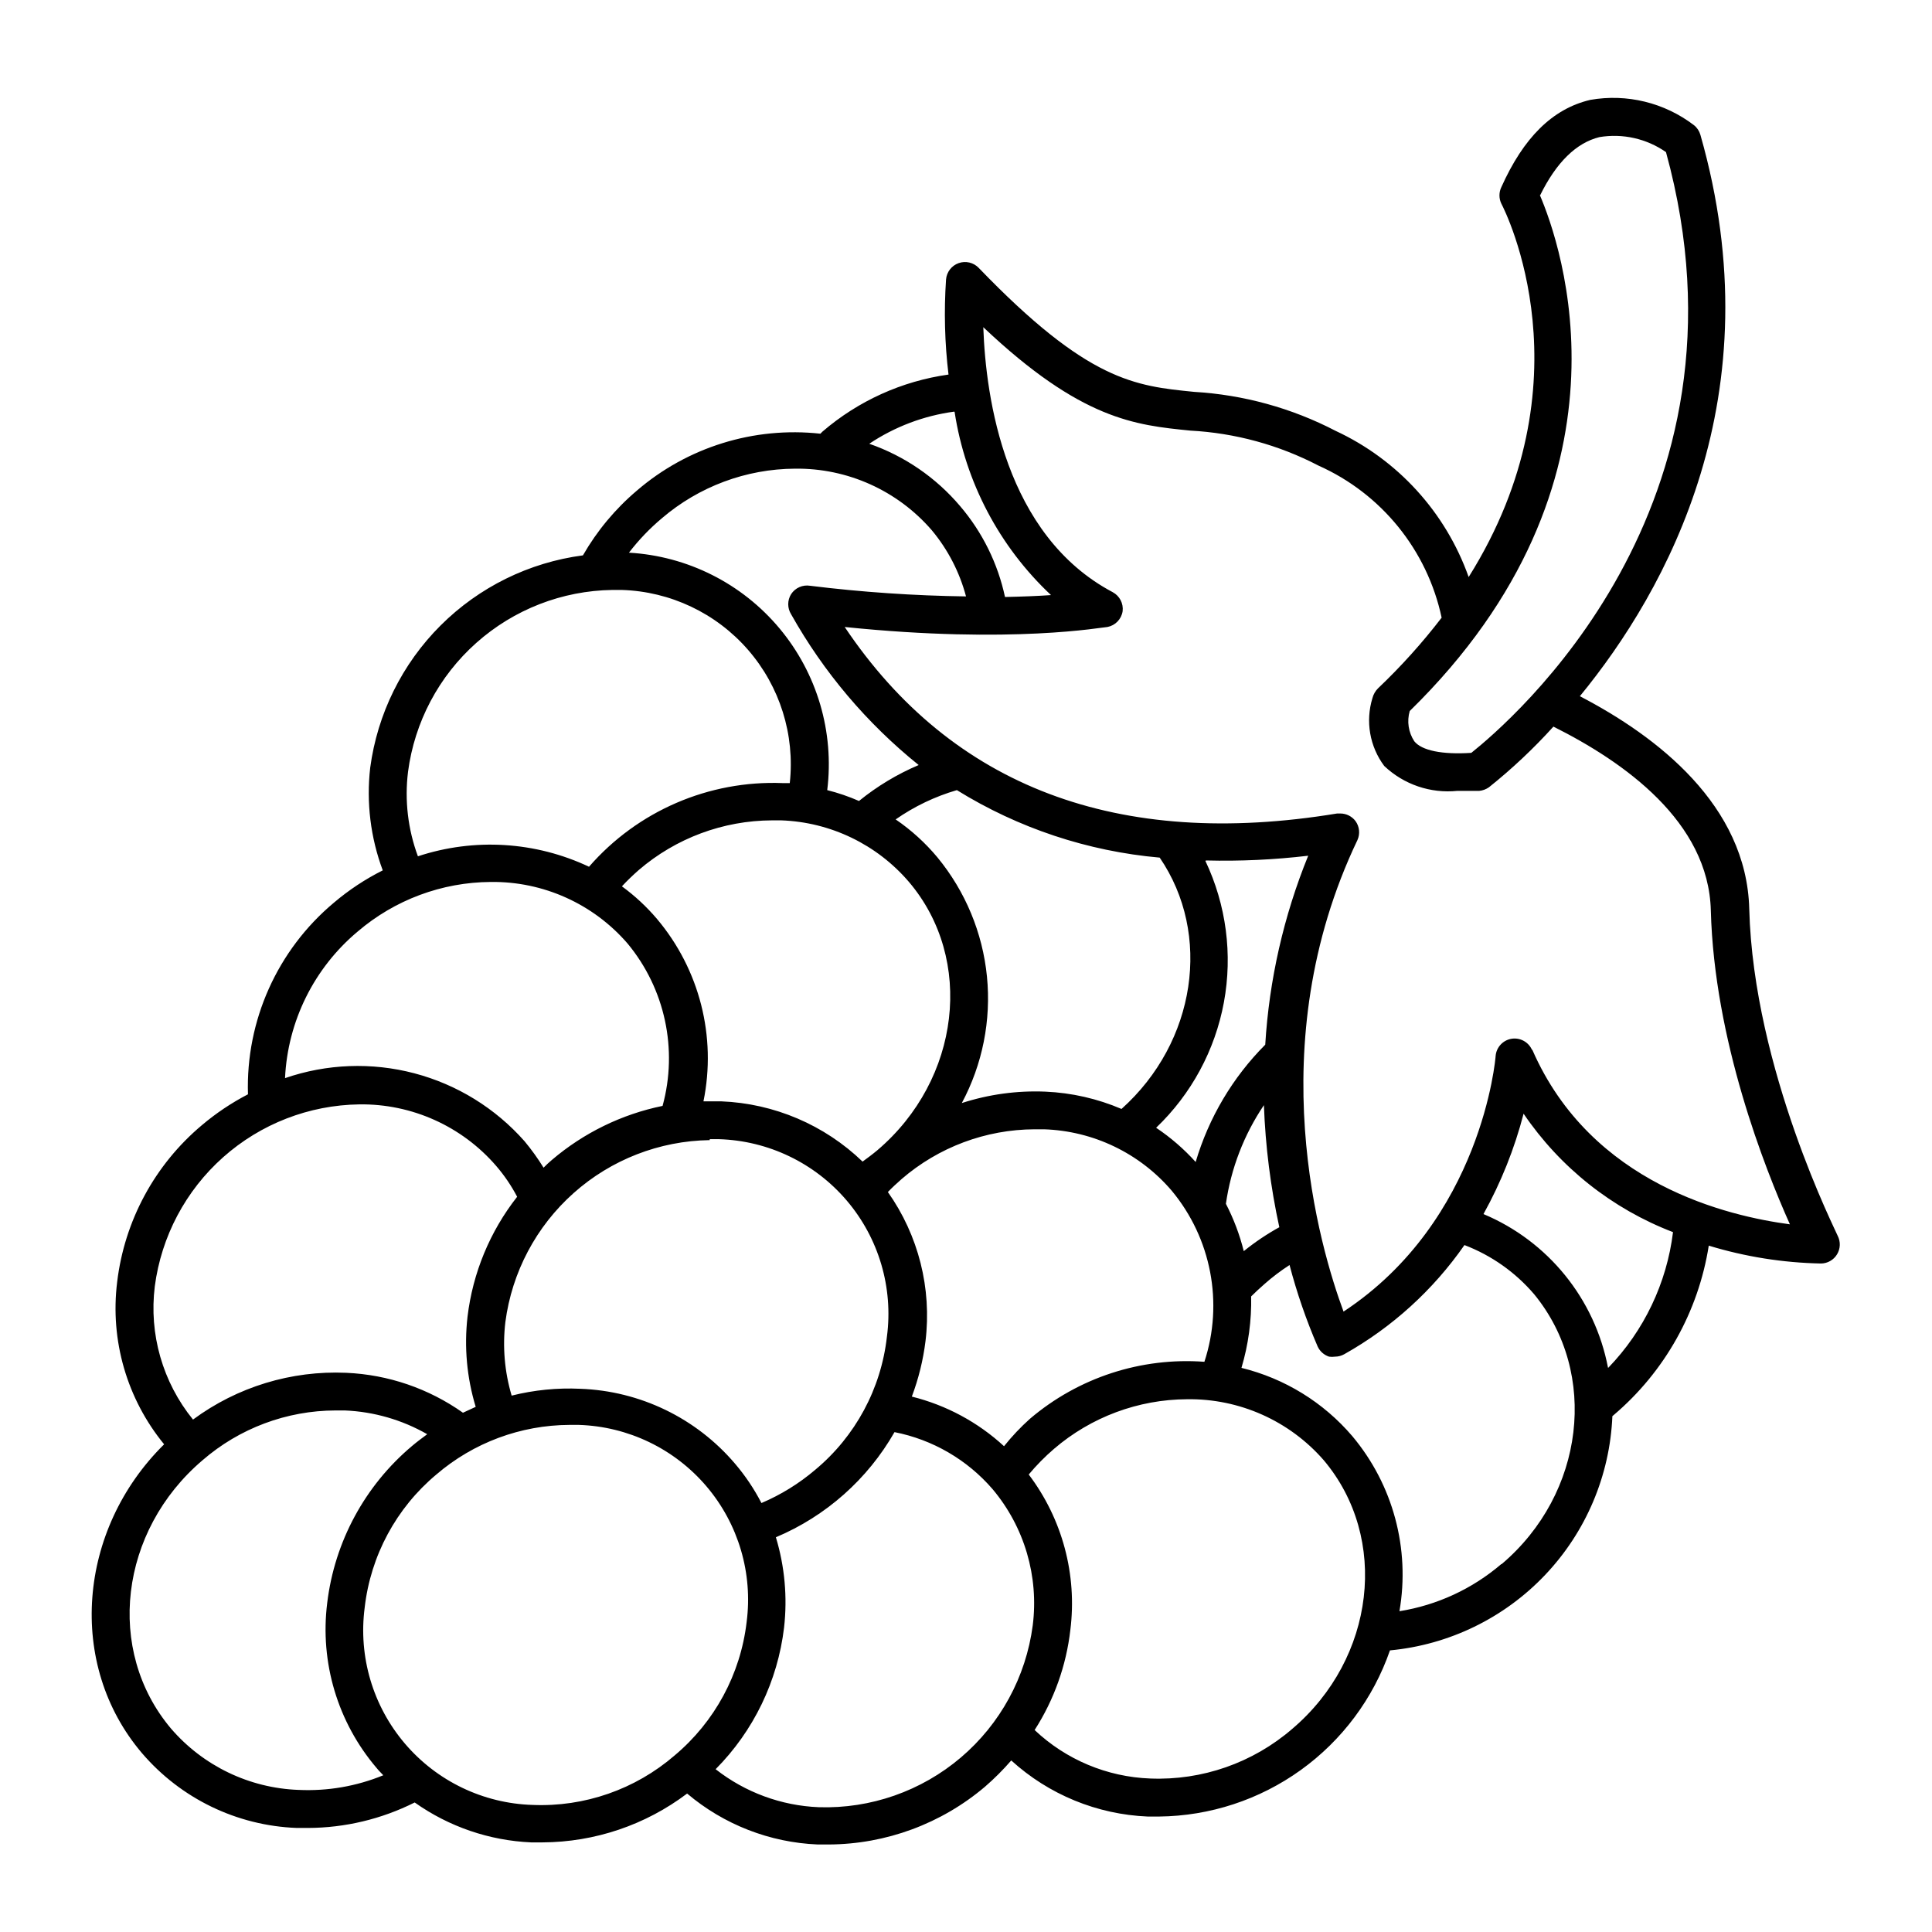 <?xml version="1.0" encoding="UTF-8"?>
<!-- Uploaded to: ICON Repo, www.iconrepo.com, Generator: ICON Repo Mixer Tools -->
<svg fill="#000000" width="800px" height="800px" version="1.1" viewBox="144 144 512 512" xmlns="http://www.w3.org/2000/svg">
 <path d="m607.57 384.88c-0.707-27.508-24.434-45.746-44.891-56.375 23.027-28.062 51.695-79.652 31.945-148.77-0.289-1.016-0.887-1.914-1.715-2.57-7.816-5.965-17.77-8.395-27.457-6.699-10.078 2.367-17.734 10.078-23.578 23.125v-0.004c-0.668 1.387-0.668 3 0 4.387 1.16 2.215 23.781 47.207-8.664 98.949v-0.004c-6.078-17.125-18.785-31.086-35.27-38.742-11.629-6.039-24.398-9.559-37.48-10.328-15.668-1.562-28.113-2.769-57.082-32.848-1.371-1.438-3.457-1.934-5.328-1.27-1.871 0.664-3.18 2.363-3.34 4.344-0.57 8.398-0.352 16.832 0.656 25.188-12.352 1.734-23.945 6.981-33.402 15.117l-0.555 0.555c-17.617-1.926-35.242 3.547-48.668 15.113-5.707 4.84-10.531 10.637-14.258 17.129-14.277 1.879-27.535 8.41-37.727 18.582-10.191 10.172-16.746 23.422-18.648 37.695-1.055 9.203 0.086 18.523 3.324 27.203-4.644 2.328-8.992 5.203-12.949 8.566-14.984 12.535-23.379 31.258-22.77 50.781-4.359 2.258-8.449 4.996-12.195 8.164-12.504 10.488-20.539 25.355-22.469 41.562-1.922 15.441 2.578 30.996 12.445 43.027-22.926 22.621-25.848 58.34-5.894 81.816 10.312 12.066 25.199 19.266 41.059 19.852h2.973c9.816-0.035 19.492-2.348 28.266-6.75 9.062 6.422 19.785 10.098 30.883 10.578h2.973c13.844-0.059 27.297-4.602 38.34-12.945 9.715 8.223 21.895 12.973 34.613 13.5h2.973c15.156-0.086 29.801-5.508 41.359-15.316 2.481-2.148 4.805-4.473 6.953-6.953 9.941 9.047 22.746 14.305 36.176 14.863h2.973c13.496-0.137 26.621-4.441 37.578-12.324 10.957-7.879 19.211-18.957 23.633-31.707 15.668-1.473 30.273-8.57 41.109-19.984 10.84-11.41 17.176-26.363 17.836-42.086l0.352-0.301c13.504-11.465 22.441-27.395 25.191-44.891 9.645 2.941 19.648 4.535 29.727 4.734 1.75-0.012 3.371-0.938 4.273-2.438 0.906-1.5 0.965-3.363 0.16-4.918-0.051-0.453-22.32-43.98-23.43-86.605zm-55.418-189.13c4.281-8.715 9.574-13.906 15.719-15.418 6.172-1.027 12.504 0.402 17.633 3.981 25.844 94.062-41.516 151.14-51.59 159.2-7.707 0.504-13.148-0.605-15.113-3.074v0.004c-1.555-2.367-1.996-5.293-1.211-8.012 62.324-60.961 40.004-123.89 34.461-136.79zm-155.17 57.434c2.848 18.574 11.84 35.66 25.543 48.52-3.426 0.25-7.508 0.402-12.191 0.504-1.902-8.891-5.988-17.168-11.891-24.082-6.406-7.566-14.723-13.27-24.082-16.527 6.758-4.519 14.461-7.43 22.52-8.516zm-77.586 28.164c9.832-8.414 22.324-13.07 35.266-13.148 13.906-0.184 27.184 5.793 36.273 16.32 4.266 5.113 7.359 11.098 9.07 17.535-13.812-0.188-27.605-1.129-41.312-2.82-1.973-0.328-3.949 0.543-5.039 2.215-1.02 1.633-1.02 3.707 0 5.34 8.617 15.352 20.09 28.914 33.805 39.953-5.695 2.414-11.02 5.621-15.82 9.523-2.719-1.191-5.531-2.152-8.414-2.875 1.895-15.414-2.68-30.926-12.637-42.848s-24.402-19.188-39.91-20.078c2.566-3.348 5.488-6.406 8.719-9.117zm144.24 90.688-0.004-0.004c9.039 0.227 18.078-0.195 27.055-1.258-6.496 15.961-10.344 32.879-11.387 50.078-8.633 8.668-14.969 19.352-18.438 31.086-3.106-3.445-6.625-6.492-10.48-9.07 9.336-8.922 15.621-20.559 17.965-33.254 2.34-12.699 0.621-25.812-4.914-37.48zm19.598 97.086-0.004-0.004c-3.394 1.855-6.613 4.016-9.621 6.449-1.082-4.352-2.672-8.562-4.734-12.547 1.34-9.363 4.785-18.305 10.074-26.145 0.395 10.879 1.762 21.703 4.082 32.344zm-103.94-9.223c1.16-1.211 2.367-2.316 3.629-3.426h-0.004c9.805-8.469 22.312-13.152 35.27-13.199h2.469c13.07 0.422 25.359 6.328 33.855 16.27 10.492 12.621 13.766 29.746 8.664 45.344-16.805-1.238-33.418 4.191-46.25 15.117-2.481 2.223-4.769 4.648-6.852 7.254-6.914-6.363-15.316-10.883-24.434-13.148 1.785-4.746 3.004-9.684 3.625-14.715 1.691-13.945-1.863-28.023-9.973-39.496zm-61.164-72.348c-2.754-3.246-5.883-6.156-9.32-8.664 1.418-1.523 2.918-2.969 4.484-4.336 9.82-8.43 22.324-13.09 35.266-13.148h2.469c13.074 0.461 25.355 6.383 33.855 16.324 17.383 20.453 13.652 52.348-8.363 71.086-1.258 1.059-2.621 2.066-3.93 3.023-10.102-9.727-23.418-15.406-37.43-15.969h-4.734-0.004c3.5-17.141-1.027-34.938-12.293-48.316zm13.957 58.34h2.418c13.094 0.387 25.41 6.301 33.898 16.277 8.488 9.977 12.355 23.082 10.637 36.07-1.539 13.766-8.348 26.402-18.992 35.266-4.277 3.644-9.086 6.617-14.258 8.816-1.926-3.734-4.277-7.231-7.004-10.43-10.277-12.082-25.16-19.285-41.008-19.848-6.121-0.289-12.246 0.324-18.188 1.812-1.875-6.32-2.441-12.953-1.664-19.496 1.73-13.203 8.156-25.344 18.102-34.195 9.945-8.855 22.742-13.832 36.059-14.02zm109.12-8.012v0.004c-6.387-2.731-13.215-4.285-20.152-4.586-7.512-0.316-15.016 0.707-22.168 3.023 5.492-10.27 7.812-21.938 6.664-33.527-1.148-11.586-5.715-22.574-13.113-31.566-3.211-3.856-6.941-7.246-11.082-10.074 4.949-3.453 10.426-6.074 16.223-7.762 16.273 10.078 34.684 16.203 53.754 17.887 13.855 20.254 9.676 48.871-10.125 66.605zm-189.08-89.324c1.73-13.203 8.156-25.34 18.102-34.191 9.945-8.855 22.746-13.832 36.059-14.023h2.469c12.879 0.391 25.008 6.137 33.465 15.855 8.457 9.719 12.469 22.527 11.074 35.332h-1.867c-19.586-0.77-38.465 7.383-51.336 22.168-14.199-6.703-30.434-7.695-45.344-2.769-2.648-7.141-3.547-14.812-2.621-22.371zm-13.348 42.32c9.832-8.41 22.324-13.07 35.266-13.148 13.906-0.18 27.184 5.793 36.273 16.324 9.914 11.973 13.375 28.027 9.27 43.023-10.824 2.219-20.91 7.141-29.32 14.309-0.773 0.648-1.516 1.34-2.219 2.066-1.512-2.449-3.195-4.789-5.035-7.004-7.734-8.762-17.898-15.031-29.199-18.008-11.305-2.977-23.234-2.531-34.281 1.281 0.703-15.066 7.68-29.156 19.246-38.844zm-53.758 94.012c1.73-13.211 8.164-25.355 18.117-34.211 9.957-8.855 22.77-13.824 36.094-14.004 13.91-0.188 27.188 5.789 36.273 16.324 2.152 2.5 4.012 5.238 5.543 8.16-7.215 9.191-11.766 20.188-13.152 31.793-0.918 8.023-0.18 16.152 2.168 23.879l-3.375 1.562c-9.082-6.426-19.82-10.098-30.934-10.582-14.559-0.641-28.891 3.734-40.609 12.395-8.043-9.902-11.699-22.656-10.125-35.316zm38.09 133.46-0.004-0.004c-13.043-0.477-25.293-6.375-33.805-16.27-17.43-20.707-13.652-52.348 8.363-71.09 9.793-8.484 22.309-13.168 35.266-13.199h2.469c7.672 0.324 15.152 2.484 21.816 6.297-1.359 1.008-2.719 2.016-4.031 3.125-12.484 10.508-20.516 25.363-22.469 41.562-1.984 15.789 2.769 31.68 13.098 43.781 0.555 0.707 1.16 1.258 1.762 1.914h0.004c-7.117 2.922-14.789 4.246-22.473 3.879zm99.652-9.117v-0.004c-10.426 8.992-23.883 13.676-37.637 13.098-13.074-0.398-25.367-6.312-33.844-16.277-8.477-9.965-12.34-23.047-10.641-36.016 1.566-13.758 8.367-26.387 18.992-35.27 9.82-8.43 22.324-13.09 35.266-13.148h2.469c13.074 0.402 25.371 6.316 33.848 16.277 8.473 9.965 12.34 23.051 10.641 36.02-1.625 13.777-8.457 26.41-19.094 35.316zm94.918-34.461v-0.004c-1.793 13.629-8.586 26.102-19.059 35.004-10.477 8.898-23.883 13.59-37.621 13.16-9.953-0.402-19.523-3.926-27.355-10.074 10.066-10.137 16.449-23.352 18.137-37.535 0.914-8.043 0.176-16.184-2.168-23.93 13.254-5.586 24.301-15.375 31.438-27.863 10.113 1.988 19.266 7.309 25.996 15.117 8.43 10.027 12.281 23.125 10.633 36.121zm68.77 27.406v-0.004c-10.422 9.004-23.875 13.707-37.637 13.152-11.43-0.422-22.32-4.988-30.629-12.848 5.148-8.008 8.387-17.094 9.469-26.551 1.828-14.637-2.129-29.402-11.031-41.164 2.039-2.449 4.281-4.723 6.699-6.801 9.82-8.43 22.324-13.09 35.266-13.148 13.867-0.203 27.121 5.711 36.227 16.172 17.379 20.605 13.652 52.496-8.363 71.188zm55.418-43.68v-0.004c-7.68 6.574-17.023 10.898-27.004 12.496 2.871-16.555-1.699-33.531-12.496-46.402-7.648-8.961-17.926-15.285-29.371-18.086 1.832-6.144 2.699-12.535 2.57-18.941 1.109-1.109 2.316-2.215 3.527-3.273v-0.004c2.086-1.844 4.309-3.527 6.648-5.039 1.938 7.383 4.43 14.609 7.457 21.613 0.594 1.273 1.688 2.242 3.023 2.672 0.516 0.074 1.043 0.074 1.562 0 0.863-0.004 1.715-0.227 2.469-0.656 12.66-7.109 23.547-16.996 31.84-28.918 7.156 2.734 13.516 7.223 18.488 13.051 17.129 20.906 13.402 52.797-8.613 71.488zm28.266-52.043v-0.004c-3.484-18.242-15.875-33.523-33-40.707 4.648-8.383 8.223-17.32 10.629-26.602 9.684 14.266 23.504 25.219 39.602 31.387-1.664 13.516-7.676 26.125-17.133 35.922zm-20.152-84.238v-0.004c-0.934-2.098-3.172-3.301-5.438-2.922-2.266 0.383-3.988 2.246-4.188 4.535 0 0.453-3.578 43.578-40.305 67.762-6.195-16.727-22.32-70.535 3.68-124.95 0.746-1.645 0.555-3.57-0.504-5.035-0.953-1.27-2.445-2.016-4.031-2.016h-0.855c-58.039 9.57-102.02-7.004-130.49-49.426 44.535 4.586 68.52 0 69.625 0 2.094-0.398 3.707-2.074 4.031-4.18 0.246-2.059-0.793-4.059-2.617-5.039-28.566-15.113-33.656-51.488-34.309-70.23 25.996 24.586 40.305 25.945 54.863 27.406 11.852 0.629 23.43 3.789 33.957 9.27 16.699 7.445 28.832 22.426 32.645 40.305-5.129 6.68-10.77 12.945-16.875 18.742-0.707 0.715-1.211 1.602-1.461 2.57-1.891 6.148-0.73 12.832 3.121 17.984 5.195 4.926 12.277 7.336 19.398 6.602h5.793c0.926-0.09 1.812-0.422 2.57-0.957 6.117-4.887 11.828-10.262 17.078-16.07 18.742 9.371 41.109 25.191 41.715 48.719 0.906 34.359 14.258 68.215 20.957 83.18-16.223-2.168-52.645-10.48-68.266-46.254z"/>
</svg>